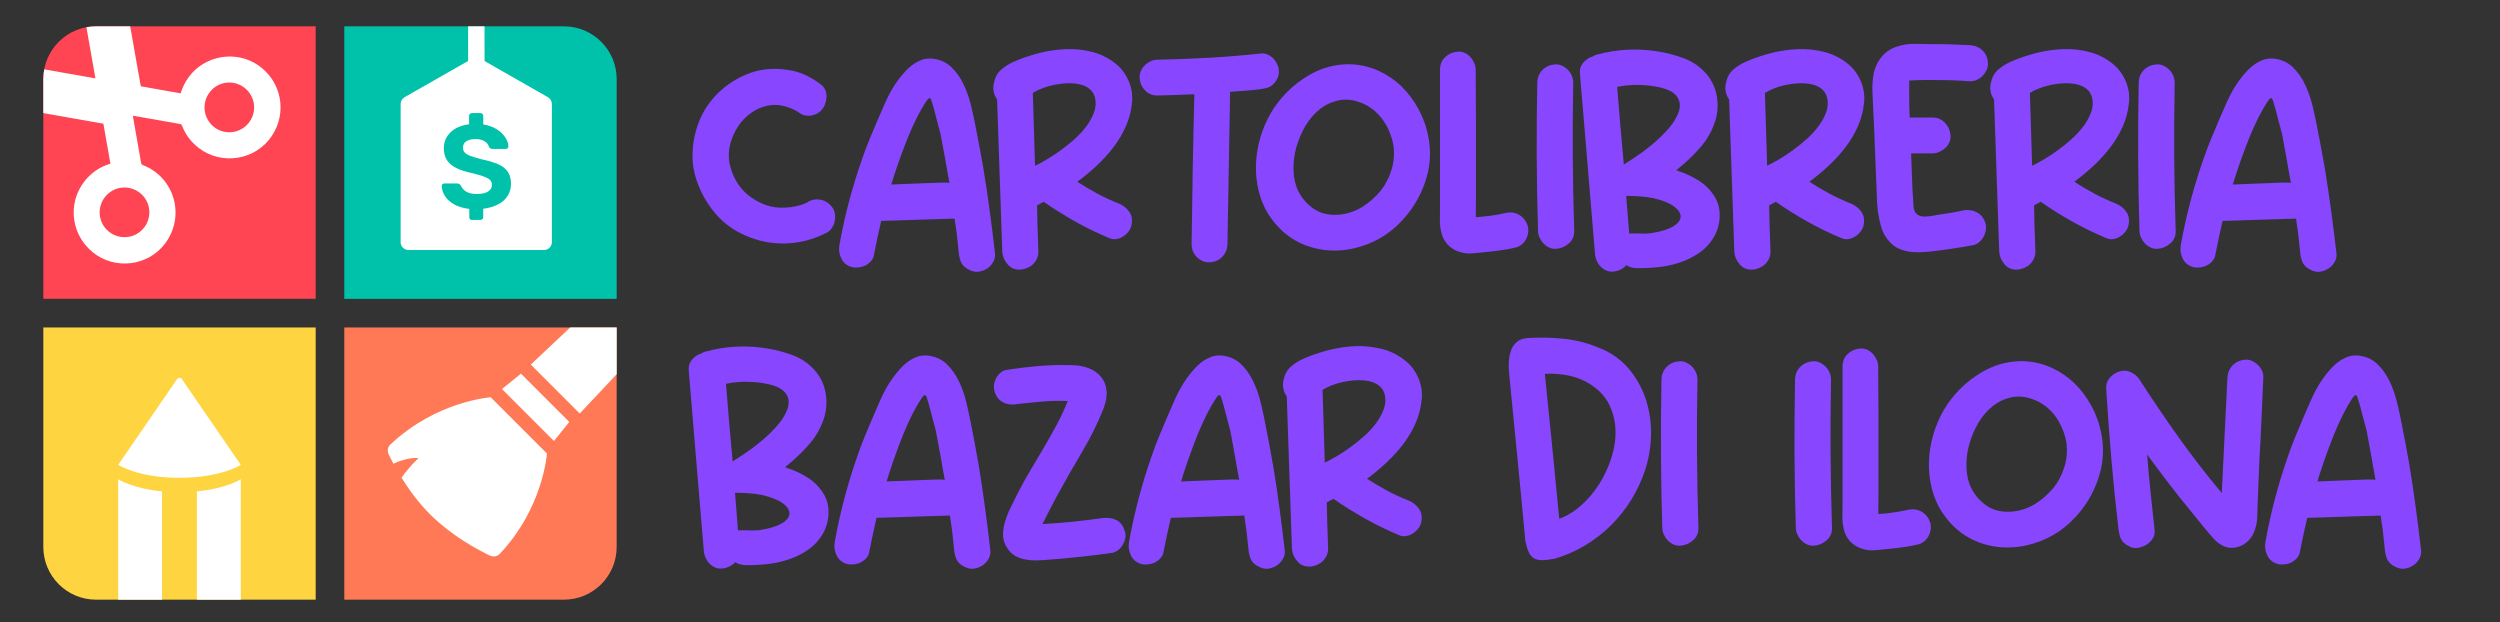 <?xml version="1.0" encoding="UTF-8"?>
<svg id="Livello_1" data-name="Livello 1" xmlns="http://www.w3.org/2000/svg" version="1.1" xmlns:xlink="http://www.w3.org/1999/xlink" viewBox="0 0 395.88 98.53">
  <rect x="0" y="0" width="395.88" height="98.53" fill="#333333" stroke="none"/>
  <defs>
    <style>
      .cls-1 {
        clip-path: url(#clippath-2);
      }

      .cls-2 {
        fill: none;
      }

      .cls-2, .cls-3, .cls-4, .cls-5, .cls-6, .cls-7, .cls-8 {
        stroke-width: 0px;
      }

      .cls-9 {
        clip-path: url(#clippath-1);
      }

      .cls-3 {
        fill: #00c2ab;
      }

      .cls-4 {
        fill: #ff4453;
      }

      .cls-10 {
        clip-path: url(#clippath);
      }

      .cls-11 {
        clip-path: url(#clippath-3);
      }

      .cls-5 {
        fill: #fff;
      }

      .cls-6 {
        fill: #ffd441;
      }

      .cls-7 {
        fill: #8846ff;
      }

      .cls-8 {
        fill: #ff7957;
      }
    </style>
    <clipPath id="clippath">
      <path class="cls-2" d="M54.52,94.96h34.78c4.61,0,8.35-3.74,8.35-8.35v-34.76h-43.13v43.11Z"/>
    </clipPath>
    <clipPath id="clippath-1">
      <path class="cls-2" d="M49.99,4.17H15.21c-4.61,0-8.35,3.74-8.35,8.35v34.8h43.13V4.17Z"/>
    </clipPath>
    <clipPath id="clippath-2">
      <path class="cls-2" d="M89.3,4.17h-34.78v43.16h43.13V12.52c0-4.61-3.74-8.35-8.35-8.35Z"/>
    </clipPath>
    <clipPath id="clippath-3">
      <path class="cls-2" d="M6.86,51.85v34.76c0,4.61,3.74,8.35,8.35,8.35h34.78v-43.11H6.86Z"/>
    </clipPath>
  </defs>
  <g>
    <g>
      <path class="cls-8" d="M54.52,94.96h34.78c4.61,0,8.35-3.74,8.35-8.35v-34.76h-43.13v43.11Z"/>
      <g class="cls-10">
        <g>
          <polygon class="cls-5" points="84.05 57.73 108.8 34.44 115.08 40.72 91.8 65.48 84.05 57.73"/>
          <polygon class="cls-5" points="83.6 65.71 87.72 69.83 90.15 66.82 86.32 62.99 82.5 59.17 79.49 61.6 83.6 65.71"/>
          <path class="cls-5" d="M61.83,70.38c7.31-6.91,15.88-7.47,15.88-7.47l8.9,8.9s-.56,8.58-7.47,15.89c-.4.42-1.03.53-1.56.28-1.81-.86-6.04-3.1-9.49-6.55-1.87-1.87-3.38-3.97-4.51-5.79.48-.67,1.39-1.86,2.69-3.11,0,0-1.76-.18-3.97.9-.32-.59-.57-1.1-.76-1.49-.25-.53-.15-1.17.28-1.57Z"/>
        </g>
      </g>
    </g>
    <g>
      <path class="cls-4" d="M49.99,4.17H15.21c-4.61,0-8.35,3.74-8.35,8.35v34.8h43.13V4.17Z"/>
      <g class="cls-9">
        <path class="cls-5" d="M17.48,25.89c-.37-2.1-.74-4.2-1.11-6.3-1.67-.3-3.33-.59-4.99-.88-4.33-.76-8.67-1.52-13-2.3-3.54-.64-5.94-4.11-5.32-7.66.01-.06.03-.13.05-.22,7.32,1.29,14.64,2.58,22,3.88-1.3-7.36-2.59-14.67-3.88-22.01,1.45-.27,2.83-.13,4.13.49,2.07.99,3.36,2.61,3.77,4.88,1.04,5.84,2.06,11.69,3.1,17.53.02.12.04.23.07.37,2.1.37,4.19.74,6.3,1.11.3-.96.73-1.83,1.32-2.62,2.54-3.42,7.48-4.24,10.99-1.81,3.66,2.54,4.61,7.42,2.16,11.14-2.54,3.86-7.92,4.76-11.59,1.95-1.21-.93-2.1-2.1-2.65-3.52-.06-.15-.12-.25-.3-.28-2.44-.42-4.88-.86-7.32-1.29-.04,0-.08,0-.16-.01.01.12.02.22.04.32.42,2.37.84,4.73,1.25,7.1.04.21.11.31.31.39,5.03,1.98,6.74,8.11,3.48,12.43-2.71,3.58-7.96,4.21-11.44,1.37-3.75-3.05-4.06-8.54-.67-11.97.89-.9,1.95-1.56,3.16-1.96.1-.03.2-.07.33-.11ZM16.94,30.84c-1.53,1.53-1.55,4.01-.03,5.54,1.53,1.55,4.02,1.57,5.57.04,1.54-1.52,1.56-4.02.05-5.54-1.55-1.57-4.04-1.59-5.59-.04ZM33.54,14.23c-1.54,1.54-1.53,4.02,0,5.57,1.52,1.53,4.01,1.53,5.54,0,1.55-1.54,1.55-4.02.01-5.57-1.53-1.54-4.02-1.55-5.57,0Z"/>
      </g>
    </g>
    <g>
      <path class="cls-4" d="M76.09,14.73"/>
      <path class="cls-3" d="M89.3,4.17h-34.78v43.16h43.13V12.52c0-4.61-3.74-8.35-8.35-8.35Z"/>
      <g class="cls-1">
        <g>
          <path class="cls-5" d="M86.15,39.59h-21.47c-.69,0-1.24-.56-1.24-1.24v-21.88c0-.45.24-.86.63-1.08l10.73-6.12c.38-.22.85-.22,1.23,0l10.73,6.12c.39.22.63.63.63,1.08v21.88c0,.69-.56,1.24-1.24,1.24Z"/>
          <rect class="cls-5" x="74.12" y=".49" width="2.6" height="12.28" transform="translate(0 .09) rotate(-.07)"/>
          <path class="cls-3" d="M74.78,34.85c-.14,0-.25-.04-.34-.13-.09-.09-.13-.2-.13-.34v-1.3c-.95-.11-1.75-.35-2.39-.71-.64-.36-1.12-.79-1.45-1.31-.33-.51-.5-1.05-.53-1.62,0-.1.04-.19.12-.27.08-.08.18-.12.29-.12h2.01c.16,0,.29.03.38.1.09.07.17.15.24.25.09.21.23.42.42.62.19.2.46.37.8.5.34.13.76.2,1.26.2.81,0,1.43-.13,1.83-.39.41-.26.61-.62.61-1.07,0-.33-.11-.59-.33-.79-.22-.2-.56-.38-1.03-.55-.47-.16-1.1-.34-1.89-.53-.94-.2-1.74-.46-2.39-.78-.65-.32-1.14-.73-1.48-1.24-.33-.51-.5-1.14-.5-1.89,0-.99.35-1.83,1.06-2.52.71-.69,1.69-1.12,2.94-1.28v-1.3c0-.14.04-.25.13-.34.09-.09.2-.13.34-.13h1.33c.13,0,.23.04.32.13.09.09.13.2.13.34v1.33c.87.14,1.59.4,2.17.78.58.38,1.03.81,1.33,1.3.31.48.47.95.48,1.4,0,.1-.04.19-.11.27-.08.08-.17.12-.28.12h-2.12c-.11,0-.22-.02-.32-.07-.1-.05-.19-.14-.26-.26-.06-.33-.28-.61-.66-.86-.38-.24-.85-.37-1.43-.37-.61,0-1.1.11-1.47.34-.36.23-.55.57-.55,1.03,0,.3.09.55.28.76.19.21.49.39.92.55.43.16,1,.33,1.73.52,1.1.23,2,.5,2.69.81.69.31,1.19.72,1.51,1.21.32.5.48,1.12.48,1.87s-.18,1.37-.55,1.93c-.36.56-.87,1.01-1.53,1.34-.66.34-1.43.56-2.32.68v1.3c0,.14-.04.25-.13.34-.09.09-.19.13-.32.13h-1.33Z"/>
        </g>
      </g>
    </g>
    <g>
      <path class="cls-6" d="M6.86,51.85v34.76c0,4.61,3.74,8.35,8.35,8.35h34.78v-43.11H6.86Z"/>
      <g class="cls-11">
        <g>
          <g>
            <path class="cls-5" d="M18.72,75.89s2.23,1.47,6.94,1.92v43.57h-6.94v-45.49Z"/>
            <path class="cls-5" d="M38.13,75.89v45.49h-6.95v-43.57c4.72-.45,6.95-1.92,6.95-1.92Z"/>
          </g>
          <path class="cls-5" d="M38.13,73.61s-3.1,2.05-9.71,2.05-9.7-2.05-9.7-2.05l9.33-13.59c.18-.26.56-.26.74,0l9.34,13.59Z"/>
        </g>
      </g>
    </g>
  </g>
  <g>
    <path class="cls-7" d="M127.99,31.93c.73-.37,1.46-.45,2.17-.25.72.2,1.3.63,1.74,1.31.18.31.29.66.33,1.04.04.38.01.75-.08,1.12-.09.37-.25.71-.47,1.02-.22.31-.5.55-.84.71-2.04,1.04-4.17,1.6-6.39,1.67-2.22.07-4.38-.36-6.46-1.27-1.75-.76-3.25-1.84-4.51-3.25-1.25-1.41-2.22-2.99-2.9-4.74-.71-1.75-1.01-3.55-.9-5.39.1-1.84.54-3.61,1.29-5.31.78-1.67,1.87-3.11,3.25-4.33,1.38-1.21,2.93-2.12,4.62-2.72.97-.34,1.95-.54,2.94-.61.99-.06,1.98-.02,2.98.14.99.13,1.93.4,2.8.82.88.42,1.7.93,2.49,1.53.31.26.54.57.67.92.13.35.18.72.16,1.1-.03.38-.11.74-.25,1.1-.14.35-.33.66-.57.92-.26.29-.57.5-.94.65-.37.14-.72.22-1.06.22-.37,0-.68-.05-.94-.16-.26-.1-.52-.26-.78-.47-.52-.31-1.08-.57-1.69-.76-.6-.2-1.21-.31-1.84-.33-1.18,0-2.29.31-3.35.94-1.06.63-1.93,1.46-2.61,2.51-.55.84-.95,1.75-1.21,2.74-.26.99-.3,2-.12,3.02.18.94.51,1.84.98,2.7s1.1,1.63,1.88,2.31c.84.68,1.76,1.21,2.76,1.59,1.01.38,2.11.53,3.31.45.52-.03,1.03-.09,1.53-.2.5-.1.99-.25,1.49-.43.05-.03.1-.05.16-.08.05-.03.1-.05.16-.08.1-.05.17-.09.2-.12ZM127.8,32.04c-.08.03-.14.05-.2.08-.05.03-.1.05-.16.08.1,0,.22-.05.35-.16Z"/>
    <path class="cls-7" d="M155.73,26.71c.37,2.25.7,4.49,1,6.72.3,2.23.58,4.49.84,6.76.03.39-.04.76-.2,1.1-.16.34-.37.64-.65.9-.27.26-.59.46-.94.61s-.7.23-1.04.25c-.37,0-.74-.09-1.12-.25-.38-.17-.69-.36-.92-.57-.29-.29-.49-.6-.61-.94-.12-.34-.2-.71-.25-1.1-.1-.99-.19-1.8-.25-2.41-.07-.61-.12-1.1-.18-1.45s-.09-.62-.12-.8c-.03-.18-.05-.35-.08-.51v-.08c0-.05,0-.1-.02-.16-.01-.05-.02-.1-.02-.16-.84.03-1.77.05-2.8.08-1.03.03-2.07.06-3.11.1-1.04.04-2.06.07-3.06.1-.99.03-1.88.05-2.66.08-.21.89-.41,1.77-.59,2.64-.18.88-.37,1.77-.55,2.68-.05.39-.2.73-.45,1.02-.25.29-.54.52-.86.69-.33.17-.69.28-1.08.33-.39.05-.76.04-1.1-.04-.78-.21-1.35-.66-1.68-1.35-.34-.69-.44-1.4-.31-2.14.42-2.35.93-4.66,1.53-6.92.6-2.26,1.29-4.51,2.08-6.76.37-1.07.76-2.12,1.19-3.15.43-1.03.87-2.07,1.31-3.11.39-.91.8-1.83,1.21-2.76.42-.93.9-1.82,1.45-2.68.31-.47.68-.97,1.1-1.49.42-.52.87-.99,1.35-1.39.48-.4,1.01-.73,1.59-.98.57-.25,1.2-.35,1.88-.29,1.23.13,2.24.58,3.04,1.35.8.77,1.45,1.7,1.96,2.78.51,1.08.91,2.23,1.19,3.45.29,1.21.52,2.32.71,3.31.21,1.1.42,2.19.63,3.27.21,1.08.4,2.17.59,3.27ZM141.15,29.22c2.14-.08,3.82-.14,5.03-.2,1.21-.05,2.12-.08,2.7-.1.59-.01.96-.01,1.12,0,.16.01.27.03.35.06-.03-.16-.06-.34-.1-.55-.04-.21-.1-.57-.2-1.1-.09-.52-.22-1.27-.39-2.23-.17-.97-.41-2.27-.73-3.92-.29-1.04-.51-1.88-.67-2.51-.16-.63-.29-1.12-.39-1.49-.16-.55-.28-.96-.37-1.23-.09-.27-.2-.41-.31-.41s-.27.14-.47.43c-.2.29-.46.72-.8,1.29-.47.81-.94,1.74-1.41,2.78-.47,1.04-.91,2.1-1.31,3.17-.41,1.07-.78,2.12-1.14,3.15-.35,1.03-.65,1.94-.88,2.72,0,.03,0,.05-.02.06-.01.01-.02.03-.02.06Z"/>
    <path class="cls-7" d="M164.31,36.23l.12,3.64c0,.39-.08.76-.23,1.1-.16.34-.37.63-.63.88-.26.25-.57.44-.92.59-.35.14-.71.23-1.08.25-.81.05-1.48-.22-2-.82-.52-.6-.81-1.27-.86-2l-.82-24.13c-.55-.76-.72-1.62-.51-2.59.18-.89.56-1.59,1.14-2.1.57-.51,1.24-.93,2-1.27,1.18-.52,2.48-.97,3.92-1.35,1.44-.38,2.89-.59,4.35-.65,1.46-.05,2.89.1,4.27.47,1.38.37,2.64,1.02,3.76,1.96.86.73,1.51,1.65,1.96,2.74.44,1.1.6,2.22.47,3.37-.13,1.28-.45,2.5-.96,3.66s-1.16,2.26-1.94,3.29c-.78,1.03-1.67,2.01-2.66,2.94-.99.93-2.02,1.78-3.1,2.57,1.04.68,2.12,1.31,3.21,1.9,1.1.59,2.22,1.1,3.37,1.55.73.31,1.29.76,1.68,1.35.39.59.5,1.3.31,2.14-.08.34-.23.66-.47.96-.23.3-.52.56-.84.76-.33.21-.68.35-1.06.41-.38.07-.75.02-1.12-.14-1.83-.76-3.62-1.63-5.39-2.62-1.76-.99-3.43-2.04-5-3.13l-1.06.55.08,3.72ZM163.92,26.24c.5-.23,1.1-.56,1.82-.98.72-.42,1.46-.9,2.21-1.45.76-.55,1.5-1.15,2.23-1.8.73-.65,1.36-1.35,1.9-2.08.53-.73.93-1.48,1.19-2.23.26-.76.3-1.51.12-2.27-.16-.57-.45-1.03-.88-1.37-.43-.34-.95-.57-1.55-.71-.6-.13-1.25-.18-1.96-.16s-1.4.11-2.1.25c-.69.14-1.33.33-1.92.57-.59.23-1.06.47-1.43.71l.35,11.52Z"/>
    <path class="cls-7" d="M199.65,8.46c.39-.03.76.04,1.12.2.35.16.65.37.9.65.25.27.45.58.61.94.16.35.23.69.23,1.03.03.36-.05.73-.21,1.09-.17.36-.39.67-.65.93-.29.29-.6.48-.92.58-.33.1-.69.18-1.08.23-.81.1-1.61.19-2.41.25s-1.61.12-2.45.18v.04c-.08,4.05-.15,8.06-.21,12.04-.07,3.98-.14,8-.21,12.05-.03.81-.31,1.48-.84,2.02-.54.54-1.21.82-2.02.84-.37.03-.72-.04-1.08-.2s-.66-.37-.92-.63c-.26-.26-.46-.57-.61-.92-.14-.35-.21-.72-.21-1.12.05-3.97.11-7.92.18-11.85.07-3.93.15-7.89.26-11.89-.99.05-1.97.09-2.92.12-.95.03-1.91.05-2.88.08-.81.03-1.48-.25-2.02-.82-.54-.57-.82-1.23-.84-1.98-.03-.39.04-.76.2-1.11.16-.35.37-.65.65-.91.27-.26.59-.47.94-.62.35-.16.71-.23,1.08-.23,2.74-.05,5.46-.16,8.17-.31s5.43-.38,8.17-.67Z"/>
    <path class="cls-7" d="M206.42,12.45c1.46-.99,2.95-1.65,4.47-1.98,1.51-.33,2.98-.38,4.39-.16,1.41.22,2.75.69,4.02,1.41,1.27.72,2.39,1.63,3.37,2.74.98,1.11,1.79,2.38,2.45,3.82.65,1.44,1.07,2.99,1.25,4.66.16,1.46.07,2.91-.25,4.33-.33,1.42-.84,2.78-1.53,4.07-.69,1.29-1.54,2.48-2.55,3.57-1.01,1.08-2.12,1.99-3.35,2.72-1.33.78-2.77,1.35-4.31,1.7-1.54.35-3.1.44-4.66.25-3.42-.44-6.17-2.02-8.23-4.74-.86-1.12-1.5-2.36-1.92-3.7-.42-1.34-.65-2.71-.69-4.09-.04-1.38.1-2.77.41-4.15.31-1.38.77-2.69,1.37-3.92.65-1.33,1.47-2.55,2.45-3.66.98-1.11,2.08-2.07,3.31-2.88ZM215.55,16.29c-1.23-.5-2.4-.63-3.51-.41-1.11.22-2.12.69-3.02,1.39-.9.71-1.67,1.6-2.31,2.68-.64,1.08-1.12,2.23-1.45,3.43-.33,1.2-.47,2.41-.43,3.62s.29,2.31.76,3.27c.6,1.18,1.44,2.12,2.51,2.84,1.07.72,2.4,1.01,4,.88,1.28-.13,2.46-.52,3.55-1.18,1.08-.65,2.08-1.53,3-2.62.73-.94,1.29-2.01,1.67-3.21.38-1.2.5-2.43.37-3.68-.1-.73-.29-1.46-.57-2.17-.27-.72-.63-1.39-1.06-2.02s-.94-1.18-1.53-1.67c-.59-.48-1.25-.87-1.98-1.16Z"/>
    <path class="cls-7" d="M238.39,33.73c.81-.18,1.53-.08,2.17.29.64.38,1.09.95,1.35,1.7.1.37.13.74.08,1.12-.05.38-.17.73-.35,1.06-.18.33-.42.61-.71.84-.29.23-.61.39-.98.47-.78.18-1.56.33-2.33.43-.77.1-1.53.2-2.29.27-.65.05-1.34.12-2.06.2s-1.4.01-2.06-.2c-.78-.21-1.44-.61-1.98-1.19-.54-.59-.88-1.29-1.04-2.1-.13-.6-.19-1.21-.18-1.82.01-.61.02-1.23.02-1.86V11.04c0-.84.28-1.51.84-2.02s1.22-.79,1.98-.84c.39-.03.76.04,1.1.2.34.16.63.37.88.65.25.27.45.59.61.94.16.35.24.71.24,1.08,0,1.25,0,2.51.02,3.76.01,1.25.02,2.51.02,3.76v13.24c0,.42,0,.84-.02,1.27-.01.43,0,.87.02,1.31.78-.05,1.56-.13,2.33-.23.77-.1,1.55-.25,2.33-.43Z"/>
    <path class="cls-7" d="M249.13,13.08c-.08,3.92-.1,7.82-.08,11.71.03,3.89.1,7.81.23,11.75.03.81-.25,1.48-.84,2s-1.26.81-2.02.86c-.39.03-.76-.04-1.1-.2s-.64-.37-.9-.65c-.26-.27-.47-.59-.63-.94-.16-.35-.24-.71-.24-1.08-.24-7.84-.27-15.66-.12-23.47.03-.81.31-1.48.84-2s1.2-.81,1.98-.86c.39-.03.76.04,1.1.2.34.16.64.37.9.63s.47.57.63.92c.16.35.24.72.24,1.12Z"/>
    <path class="cls-7" d="M266.17,27.22c1.02.37,1.98.84,2.88,1.41.9.57,1.67,1.32,2.29,2.23.68.99,1,2.11.98,3.35-.03,1.24-.35,2.38-.98,3.43-.6.99-1.38,1.81-2.33,2.45-.95.64-1.99,1.14-3.11,1.51-1.12.37-2.29.61-3.49.72-1.2.12-2.34.16-3.41.14-.26-.03-.52-.07-.76-.14-.25-.07-.48-.18-.69-.33-.29.31-.62.55-1,.73-.38.17-.76.27-1.16.29s-.76-.04-1.1-.2c-.34-.16-.63-.37-.88-.65-.25-.27-.44-.58-.59-.92-.14-.34-.23-.69-.25-1.06-.39-4.81-.79-9.57-1.19-14.3-.41-4.73-.8-9.48-1.2-14.26-.05-.68.14-1.26.57-1.74s.93-.8,1.51-.96c.24-.16.43-.25.59-.27,1.65-.44,3.29-.71,4.94-.78,1.65-.08,3.29.03,4.94.31,1.28.21,2.56.55,3.84,1.02,1.28.47,2.38,1.18,3.29,2.12,1.07,1.1,1.74,2.4,2,3.9.26,1.5.13,2.96-.39,4.37-.47,1.31-1.14,2.47-2,3.49-.86,1.02-1.8,1.97-2.82,2.86-.21.18-.41.35-.61.51-.2.16-.4.33-.61.51.13.05.25.1.37.14.12.04.24.09.37.14ZM257.2,26.01c.63-.39,1.29-.82,1.98-1.29s1.37-.97,2.04-1.51c.67-.54,1.31-1.1,1.92-1.7.61-.6,1.16-1.21,1.63-1.84.42-.57.74-1.16.98-1.74s.31-1.15.22-1.68c-.09-.54-.38-1.01-.86-1.43-.48-.42-1.23-.74-2.25-.98-1.04-.23-2.14-.37-3.29-.39-1.15-.03-2.31.08-3.49.31.16,2.06.33,4.12.51,6.17.18,2.05.37,4.11.55,6.17l.08-.08ZM261.35,36.94c1.57-.24,2.75-.59,3.55-1.06.8-.47,1.21-.99,1.23-1.55.03-.56-.33-1.11-1.06-1.65-.73-.54-1.83-.97-3.29-1.31-.68-.13-1.37-.22-2.08-.27s-1.44-.08-2.19-.08c.08.99.16,1.99.24,2.98.08.99.16,1.99.24,2.98.55-.03,1.1-.03,1.67,0,.56.03,1.13.01,1.7-.04Z"/>
    <path class="cls-7" d="M280.24,36.23l.12,3.64c0,.39-.08.76-.24,1.1-.16.34-.37.63-.63.88-.26.25-.57.44-.92.59-.35.14-.71.23-1.08.25-.81.05-1.48-.22-2-.82-.52-.6-.81-1.27-.86-2l-.82-24.13c-.55-.76-.72-1.62-.51-2.59.18-.89.56-1.59,1.14-2.1s1.24-.93,2-1.27c1.18-.52,2.48-.97,3.92-1.35,1.44-.38,2.89-.59,4.35-.65,1.46-.05,2.89.1,4.27.47,1.38.37,2.64,1.02,3.76,1.96.86.73,1.51,1.65,1.96,2.74s.6,2.22.47,3.37c-.13,1.28-.45,2.5-.96,3.66-.51,1.16-1.16,2.26-1.94,3.29-.78,1.03-1.67,2.01-2.66,2.94-.99.93-2.02,1.78-3.09,2.57,1.04.68,2.12,1.31,3.21,1.9,1.1.59,2.22,1.1,3.37,1.55.73.31,1.29.76,1.68,1.35.39.59.5,1.3.31,2.14-.08.34-.24.66-.47.96-.24.3-.52.56-.84.76-.33.21-.68.35-1.06.41-.38.07-.75.02-1.12-.14-1.83-.76-3.62-1.63-5.39-2.62s-3.43-2.04-5-3.13l-1.06.55.08,3.72ZM279.84,26.24c.5-.23,1.1-.56,1.82-.98.72-.42,1.46-.9,2.21-1.45.76-.55,1.5-1.15,2.23-1.8.73-.65,1.36-1.35,1.9-2.08.54-.73.93-1.48,1.2-2.23.26-.76.3-1.51.12-2.27-.16-.57-.45-1.03-.88-1.37-.43-.34-.95-.57-1.55-.71-.6-.13-1.25-.18-1.96-.16s-1.4.11-2.1.25c-.69.14-1.33.33-1.92.57-.59.23-1.06.47-1.43.71l.35,11.52Z"/>
    <path class="cls-7" d="M302.33,12.73v2.9c0,.96.03,1.95.08,2.98h3.6c.81,0,1.47.29,2,.86.52.57.81,1.23.86,1.98.03.39-.04.76-.2,1.11-.16.35-.37.65-.65.9s-.59.45-.94.6c-.35.16-.71.23-1.08.23h-3.37c.05,1.31.1,2.61.14,3.9s.11,2.63.22,4.02c0,.55.07.97.21,1.25.14.29.35.5.61.63.26.13.55.2.88.2s.69-.03,1.08-.08c.84-.16,1.68-.29,2.55-.41.86-.12,1.72-.28,2.59-.49.78-.13,1.49-.03,2.13.31.64.34,1.09.9,1.35,1.68.1.34.13.7.08,1.08-.05.38-.17.74-.35,1.08-.18.34-.42.63-.71.88-.29.25-.61.41-.98.49-1.15.21-2.29.4-3.43.57-1.14.17-2.29.32-3.47.45-.55.05-1.1.09-1.67.1-.56.01-1.11-.03-1.65-.12-.54-.09-1.05-.25-1.55-.47-.5-.22-.95-.55-1.37-1-.65-.68-1.1-1.44-1.35-2.27s-.44-1.7-.57-2.59c-.1-.86-.16-1.73-.18-2.61-.01-.87-.05-1.74-.1-2.6-.08-1.88-.15-3.75-.22-5.6s-.15-3.72-.25-5.6c-.05-.89-.09-1.76-.12-2.62-.03-.86.03-1.72.16-2.59.18-1.07.61-2.02,1.27-2.84s1.52-1.39,2.57-1.7c.89-.29,1.83-.42,2.82-.39.99.03,1.95.04,2.86.04s1.89.01,2.86.04c.97.03,1.93.07,2.9.12.81.05,1.47.33,2,.84.52.51.81,1.17.86,1.98.03.37-.04.72-.2,1.08-.16.35-.37.67-.63.94-.26.27-.57.49-.92.65s-.72.23-1.12.23c-.97-.08-1.93-.13-2.9-.16-.97-.03-1.92-.04-2.86-.04h-1.41c-.47,0-.94.01-1.41.04-.16,0-.33,0-.51.02s-.37.02-.55.02Z"/>
    <path class="cls-7" d="M322.19,36.23l.12,3.64c0,.39-.08.76-.24,1.1-.16.34-.37.63-.63.88-.26.25-.57.44-.92.59-.35.14-.71.23-1.08.25-.81.05-1.48-.22-2-.82-.52-.6-.81-1.27-.86-2l-.82-24.13c-.55-.76-.72-1.62-.51-2.59.18-.89.56-1.59,1.14-2.1s1.24-.93,2-1.27c1.18-.52,2.48-.97,3.92-1.35,1.44-.38,2.89-.59,4.35-.65,1.46-.05,2.89.1,4.27.47,1.38.37,2.64,1.02,3.76,1.96.86.73,1.51,1.65,1.96,2.74s.6,2.22.47,3.37c-.13,1.28-.45,2.5-.96,3.66-.51,1.16-1.16,2.26-1.94,3.29-.78,1.03-1.67,2.01-2.66,2.94-.99.93-2.02,1.78-3.09,2.57,1.04.68,2.12,1.31,3.21,1.9,1.1.59,2.22,1.1,3.37,1.55.73.31,1.29.76,1.68,1.35.39.59.5,1.3.31,2.14-.08.34-.24.66-.47.96-.24.3-.52.56-.84.76-.33.21-.68.35-1.06.41-.38.07-.75.02-1.12-.14-1.83-.76-3.62-1.63-5.39-2.62s-3.43-2.04-5-3.13l-1.06.55.08,3.72ZM321.8,26.24c.5-.23,1.1-.56,1.82-.98.72-.42,1.46-.9,2.21-1.45.76-.55,1.5-1.15,2.23-1.8.73-.65,1.36-1.35,1.9-2.08.54-.73.93-1.48,1.2-2.23.26-.76.3-1.51.12-2.27-.16-.57-.45-1.03-.88-1.37-.43-.34-.95-.57-1.55-.71-.6-.13-1.25-.18-1.96-.16s-1.4.11-2.1.25c-.69.14-1.33.33-1.92.57-.59.23-1.06.47-1.43.71l.35,11.52Z"/>
    <path class="cls-7" d="M344.37,13.08c-.08,3.92-.1,7.82-.08,11.71.03,3.89.1,7.81.23,11.75.03.81-.25,1.48-.84,2s-1.26.81-2.02.86c-.39.03-.76-.04-1.1-.2s-.64-.37-.9-.65c-.26-.27-.47-.59-.63-.94-.16-.35-.24-.71-.24-1.08-.24-7.84-.27-15.66-.12-23.47.03-.81.31-1.48.84-2s1.2-.81,1.98-.86c.39-.03.76.04,1.1.2.34.16.64.37.9.63s.47.57.63.92c.16.35.24.72.24,1.12Z"/>
    <path class="cls-7" d="M368.15,26.71c.37,2.25.7,4.49,1,6.72.3,2.23.58,4.49.84,6.76.03.39-.04.76-.2,1.1-.16.34-.37.64-.65.9-.27.26-.59.46-.94.61s-.7.23-1.04.25c-.37,0-.74-.09-1.12-.25-.38-.17-.69-.36-.92-.57-.29-.29-.49-.6-.61-.94-.12-.34-.2-.71-.25-1.1-.1-.99-.19-1.8-.25-2.41-.07-.61-.12-1.1-.18-1.45-.05-.35-.09-.62-.12-.8-.03-.18-.05-.35-.08-.51v-.08c0-.05,0-.1-.02-.16-.01-.05-.02-.1-.02-.16-.84.03-1.77.05-2.8.08-1.03.03-2.07.06-3.12.1s-2.06.07-3.06.1c-.99.03-1.88.05-2.66.08-.21.89-.41,1.77-.59,2.64-.18.88-.37,1.77-.55,2.68-.05.39-.2.73-.45,1.02-.25.29-.54.52-.86.69-.33.17-.69.28-1.08.33s-.76.04-1.1-.04c-.78-.21-1.35-.66-1.68-1.35-.34-.69-.44-1.4-.31-2.14.42-2.35.93-4.66,1.53-6.92.6-2.26,1.29-4.51,2.08-6.76.37-1.07.76-2.12,1.19-3.15.43-1.03.87-2.07,1.31-3.11.39-.91.8-1.83,1.21-2.76.42-.93.9-1.82,1.45-2.68.31-.47.68-.97,1.1-1.49.42-.52.87-.99,1.35-1.39.48-.4,1.01-.73,1.59-.98.57-.25,1.2-.35,1.88-.29,1.23.13,2.24.58,3.04,1.35.8.77,1.45,1.7,1.96,2.78.51,1.08.91,2.23,1.2,3.45.29,1.21.52,2.32.71,3.31.21,1.1.42,2.19.63,3.27.21,1.08.4,2.17.59,3.27ZM353.57,29.22c2.14-.08,3.82-.14,5.03-.2,1.21-.05,2.12-.08,2.7-.1.59-.01.96-.01,1.12,0,.16.01.27.03.35.06-.03-.16-.06-.34-.1-.55s-.1-.57-.2-1.1c-.09-.52-.22-1.27-.39-2.23-.17-.97-.41-2.27-.72-3.92-.29-1.04-.51-1.88-.67-2.51-.16-.63-.29-1.12-.39-1.49-.16-.55-.28-.96-.37-1.23-.09-.27-.2-.41-.31-.41s-.27.14-.47.43c-.2.29-.46.72-.8,1.29-.47.81-.94,1.74-1.41,2.78-.47,1.04-.91,2.1-1.31,3.17-.41,1.07-.78,2.12-1.14,3.15-.35,1.03-.65,1.94-.88,2.72,0,.03,0,.05-.02.06-.01.01-.02.03-.02.06Z"/>
    <path class="cls-7" d="M125.05,74.24c1.02.37,1.98.84,2.88,1.41.9.58,1.67,1.32,2.29,2.23.68.99,1.01,2.11.98,3.35-.03,1.24-.35,2.38-.98,3.43-.6.99-1.38,1.81-2.33,2.45-.95.64-1.99,1.14-3.11,1.51-1.12.37-2.29.61-3.49.73-1.2.12-2.34.16-3.41.14-.26-.03-.52-.07-.76-.14-.25-.07-.48-.18-.69-.33-.29.31-.62.55-1,.72-.38.17-.76.27-1.16.29-.39.03-.76-.04-1.1-.2-.34-.16-.63-.37-.88-.65-.25-.27-.44-.58-.59-.92-.14-.34-.23-.69-.25-1.06-.39-4.81-.79-9.57-1.2-14.3-.4-4.73-.8-9.48-1.19-14.26-.05-.68.14-1.26.57-1.74.43-.48.93-.8,1.51-.96.23-.16.43-.25.59-.27,1.65-.44,3.29-.71,4.94-.78,1.65-.08,3.29.03,4.94.31,1.28.21,2.56.55,3.84,1.02,1.28.47,2.38,1.17,3.29,2.12,1.07,1.1,1.74,2.4,2,3.9.26,1.5.13,2.96-.39,4.37-.47,1.31-1.14,2.47-2,3.49-.86,1.02-1.8,1.97-2.82,2.86-.21.18-.41.35-.61.51-.2.16-.4.33-.61.51.13.05.25.1.37.14.12.04.24.08.37.14ZM116.08,73.02c.63-.39,1.29-.82,1.98-1.29.69-.47,1.37-.97,2.04-1.51s1.31-1.1,1.92-1.7,1.16-1.21,1.63-1.84c.42-.57.74-1.16.98-1.74.24-.59.31-1.15.22-1.68-.09-.54-.38-1.01-.86-1.43-.48-.42-1.23-.75-2.25-.98-1.04-.24-2.14-.37-3.29-.39-1.15-.03-2.31.08-3.49.31.16,2.06.33,4.12.51,6.17.18,2.05.37,4.11.55,6.17l.08-.08ZM120.23,83.95c1.57-.23,2.75-.59,3.55-1.06.8-.47,1.21-.99,1.23-1.55s-.33-1.11-1.06-1.65c-.73-.54-1.83-.97-3.29-1.31-.68-.13-1.37-.22-2.08-.27-.71-.05-1.44-.08-2.19-.08.08.99.16,1.98.24,2.98.08.99.16,1.98.23,2.98.55-.03,1.1-.03,1.67,0,.56.03,1.13.01,1.7-.04Z"/>
    <path class="cls-7" d="M154.99,73.73c.37,2.25.7,4.49,1,6.72s.58,4.49.84,6.76c.03.39-.04.76-.2,1.1-.16.34-.37.64-.65.9-.27.26-.59.46-.94.61s-.7.23-1.04.25c-.37,0-.74-.08-1.12-.25-.38-.17-.69-.36-.92-.57-.29-.29-.49-.6-.61-.94-.12-.34-.2-.71-.25-1.1-.1-.99-.19-1.79-.25-2.41-.07-.61-.12-1.1-.18-1.45s-.09-.62-.12-.8c-.03-.18-.05-.35-.08-.51v-.08c0-.05,0-.1-.02-.16-.01-.05-.02-.1-.02-.16-.84.03-1.77.05-2.8.08-1.03.03-2.07.06-3.11.1-1.04.04-2.06.07-3.06.1-.99.03-1.88.05-2.66.08-.21.89-.41,1.77-.59,2.64-.18.88-.37,1.77-.55,2.68-.05.39-.2.73-.45,1.02-.25.29-.54.51-.86.69-.33.17-.69.28-1.08.33-.39.05-.76.04-1.1-.04-.78-.21-1.35-.66-1.68-1.35-.34-.69-.44-1.4-.31-2.14.42-2.35.93-4.66,1.53-6.92.6-2.26,1.29-4.51,2.08-6.76.37-1.07.76-2.12,1.19-3.15.43-1.03.87-2.07,1.31-3.11.39-.91.8-1.83,1.21-2.76.42-.93.9-1.82,1.45-2.68.31-.47.68-.97,1.1-1.49.42-.52.87-.99,1.35-1.39.48-.41,1.01-.73,1.59-.98.57-.25,1.2-.35,1.88-.29,1.23.13,2.24.58,3.04,1.35.8.77,1.45,1.7,1.96,2.78.51,1.08.91,2.23,1.19,3.45.29,1.21.52,2.32.71,3.31.21,1.1.42,2.19.63,3.27.21,1.08.4,2.17.59,3.27ZM140.41,76.24c2.14-.08,3.82-.14,5.03-.2,1.21-.05,2.12-.08,2.7-.1.59-.01.96-.01,1.12,0,.16.01.27.03.35.06-.03-.16-.06-.34-.1-.55-.04-.21-.1-.57-.2-1.1-.09-.52-.22-1.27-.39-2.23-.17-.97-.41-2.27-.73-3.92-.29-1.04-.51-1.88-.67-2.51-.16-.63-.29-1.12-.39-1.49-.16-.55-.28-.96-.37-1.23-.09-.27-.2-.41-.31-.41s-.27.14-.47.43c-.2.29-.46.72-.8,1.29-.47.81-.94,1.74-1.41,2.78-.47,1.04-.91,2.1-1.31,3.17-.41,1.07-.78,2.12-1.14,3.15-.35,1.03-.65,1.94-.88,2.72,0,.03,0,.05-.02.06-.01.01-.02.03-.02.06Z"/>
    <path class="cls-7" d="M178.1,84.04c.13.37.16.75.1,1.14-.07.39-.2.75-.41,1.06-.13.29-.36.57-.69.83s-.65.42-.96.47c-1.67.24-3.36.45-5.05.63-1.7.18-3.42.34-5.17.47-.55.05-1.13.08-1.74.1-.61.01-1.21-.03-1.8-.14-.59-.1-1.14-.3-1.65-.59-.51-.29-.93-.72-1.27-1.29-.42-.63-.63-1.31-.63-2.04s.12-1.47.35-2.21c.24-.74.54-1.49.92-2.23.38-.74.72-1.44,1.04-2.1.63-1.23,1.29-2.44,2-3.62s1.41-2.38,2.12-3.58c.71-1.2,1.38-2.41,2.04-3.62.65-1.21,1.24-2.47,1.76-3.78l.04-.04h-.23c-1.18-.05-2.33-.03-3.45.06-1.12.09-2.27.2-3.45.33-.03,0-.09,0-.2.02-.1.01-.18.02-.24.02-.1.03-.2.04-.29.04s-.18.01-.25.04c-.78.13-1.5.03-2.14-.29-.64-.33-1.09-.89-1.35-1.7-.1-.31-.14-.66-.1-1.03.04-.38.15-.74.33-1.09.18-.35.42-.65.71-.89.29-.25.63-.4,1.02-.45,1.65-.26,3.32-.46,5.01-.6,1.7-.14,3.41-.19,5.13-.14,1.02,0,1.94.16,2.76.47.82.31,1.48.77,1.98,1.37.5.6.79,1.32.88,2.17.09.85-.07,1.82-.49,2.91-.94,2.34-2.06,4.61-3.37,6.8-1.31,2.19-2.62,4.5-3.96,6.95-.39.73-.78,1.47-1.18,2.23-.39.76-.77,1.51-1.14,2.26,1.57-.08,3.12-.2,4.66-.35,1.54-.16,3.16-.35,4.86-.59.78-.1,1.5,0,2.14.29.64.3,1.09.87,1.35,1.71Z"/>
    <path class="cls-7" d="M201.61,73.73c.37,2.25.7,4.49,1,6.72s.58,4.49.84,6.76c.03.39-.04.76-.2,1.1-.16.34-.37.64-.65.9-.27.26-.59.46-.94.61-.35.14-.7.23-1.04.25-.37,0-.74-.08-1.12-.25s-.69-.36-.92-.57c-.29-.29-.49-.6-.61-.94-.12-.34-.2-.71-.25-1.1-.11-.99-.19-1.79-.26-2.41-.06-.61-.12-1.1-.18-1.45s-.09-.62-.12-.8c-.03-.18-.05-.35-.08-.51v-.08c0-.05,0-.1-.02-.16-.01-.05-.02-.1-.02-.16-.84.03-1.77.05-2.8.08-1.03.03-2.07.06-3.12.1s-2.06.07-3.06.1c-.99.03-1.88.05-2.66.08-.21.89-.41,1.77-.59,2.64-.18.88-.37,1.77-.55,2.68-.05.39-.2.73-.45,1.02-.25.29-.54.51-.86.69-.33.17-.69.28-1.08.33-.39.05-.76.04-1.1-.04-.78-.21-1.35-.66-1.68-1.35-.34-.69-.44-1.4-.31-2.14.42-2.35.93-4.66,1.53-6.92.6-2.26,1.29-4.51,2.08-6.76.37-1.07.76-2.12,1.19-3.15.43-1.03.87-2.07,1.31-3.11.39-.91.8-1.83,1.21-2.76.42-.93.9-1.82,1.45-2.68.31-.47.68-.97,1.1-1.49s.87-.99,1.35-1.39,1.01-.73,1.59-.98,1.2-.35,1.88-.29c1.23.13,2.24.58,3.04,1.35s1.45,1.7,1.96,2.78c.51,1.08.91,2.23,1.2,3.45.29,1.21.52,2.32.71,3.31.21,1.1.42,2.19.63,3.27s.4,2.17.59,3.27ZM187.03,76.24c2.14-.08,3.82-.14,5.03-.2,1.21-.05,2.12-.08,2.7-.1.59-.01.96-.01,1.12,0,.16.01.27.03.35.06-.03-.16-.06-.34-.1-.55s-.1-.57-.2-1.1c-.09-.52-.22-1.27-.39-2.23-.17-.97-.41-2.27-.72-3.92-.29-1.04-.51-1.88-.67-2.51-.16-.63-.29-1.12-.39-1.49-.16-.55-.28-.96-.37-1.23s-.2-.41-.31-.41-.28.14-.47.43c-.2.29-.46.72-.8,1.29-.47.81-.94,1.74-1.41,2.78-.47,1.04-.91,2.1-1.31,3.17-.41,1.07-.78,2.12-1.14,3.15-.35,1.03-.65,1.94-.88,2.72,0,.03,0,.05-.02.06-.01.01-.02.03-.02.06Z"/>
    <path class="cls-7" d="M210.19,83.25l.12,3.64c0,.39-.08.76-.24,1.1-.16.34-.37.63-.63.88-.26.25-.57.44-.92.59s-.71.23-1.08.25c-.81.05-1.48-.22-2-.82-.52-.6-.81-1.27-.86-2l-.82-24.13c-.55-.76-.72-1.62-.51-2.58.18-.89.56-1.59,1.14-2.1.57-.51,1.24-.93,2-1.27,1.18-.52,2.48-.97,3.92-1.35,1.44-.38,2.89-.59,4.35-.65,1.46-.05,2.89.11,4.27.47,1.38.37,2.64,1.02,3.76,1.96.86.73,1.51,1.65,1.96,2.74s.6,2.22.47,3.37c-.13,1.28-.45,2.5-.96,3.66-.51,1.16-1.16,2.26-1.94,3.29-.78,1.03-1.67,2.01-2.66,2.94-.99.93-2.02,1.78-3.09,2.57,1.04.68,2.12,1.31,3.21,1.9,1.1.59,2.22,1.1,3.37,1.55.73.31,1.29.76,1.68,1.35.39.59.5,1.3.31,2.14-.08.34-.24.66-.47.96-.24.3-.52.55-.84.76-.33.21-.68.35-1.06.41-.38.07-.75.02-1.12-.14-1.83-.76-3.62-1.63-5.39-2.62-1.76-.99-3.43-2.04-5-3.13l-1.06.55.08,3.72ZM209.79,73.26c.5-.24,1.1-.56,1.82-.98.72-.42,1.46-.9,2.21-1.45.76-.55,1.5-1.15,2.23-1.8.73-.65,1.36-1.34,1.9-2.08.54-.73.93-1.48,1.2-2.23.26-.76.3-1.51.12-2.27-.16-.57-.45-1.03-.88-1.37-.43-.34-.95-.57-1.55-.71-.6-.13-1.25-.18-1.96-.16s-1.4.11-2.1.25c-.69.14-1.33.33-1.92.57-.59.24-1.06.47-1.43.71l.35,11.52Z"/>
    <path class="cls-7" d="M253.63,55.24c1.83.81,3.32,1.94,4.49,3.39,1.16,1.45,2.02,3.06,2.57,4.82.55,1.76.8,3.6.75,5.52-.05,1.92-.37,3.75-.94,5.5-.55,1.65-1.28,3.21-2.19,4.68s-1.99,2.82-3.21,4.04c-1.23,1.21-2.59,2.27-4.09,3.17-1.5.9-3.09,1.6-4.76,2.1-.84.16-1.52.24-2.06.24s-.97-.1-1.31-.31c-.34-.21-.61-.53-.8-.96-.2-.43-.37-1-.53-1.7-.18-2.01-.39-4.16-.61-6.45-.22-2.29-.44-4.6-.67-6.95-.22-2.35-.45-4.67-.69-6.97-.24-2.3-.44-4.45-.63-6.46-.05-.55-.06-1.12-.02-1.72s.16-1.17.35-1.71c.2-.53.5-.98.92-1.33.42-.35.98-.55,1.68-.61,2.01-.13,4-.08,5.97.14,1.97.22,3.9.75,5.78,1.59ZM246.9,82.15c1.23-.44,2.39-1.16,3.49-2.13,1.1-.98,2.05-2.11,2.86-3.39.81-1.28,1.45-2.66,1.92-4.13.47-1.48.69-2.92.65-4.35s-.37-2.77-.98-4.04c-.61-1.27-1.6-2.34-2.96-3.23-1.02-.65-2.15-1.12-3.39-1.39-1.24-.27-2.53-.37-3.86-.29.39,3.84.78,7.67,1.16,11.48.38,3.81.75,7.64,1.12,11.48Z"/>
    <path class="cls-7" d="M268.8,60.09c-.08,3.92-.1,7.82-.08,11.71.03,3.89.1,7.81.23,11.75.03.81-.25,1.48-.84,2-.59.52-1.26.81-2.02.86-.39.03-.76-.04-1.1-.2-.34-.16-.64-.37-.9-.65-.26-.27-.47-.59-.63-.94-.16-.35-.24-.71-.24-1.08-.24-7.83-.27-15.66-.12-23.47.03-.81.31-1.47.84-2,.54-.52,1.2-.81,1.98-.86.39-.03.76.04,1.1.2.34.16.64.37.9.63.26.26.47.57.63.92.16.35.24.72.24,1.12Z"/>
    <path class="cls-7" d="M289.95,60.09c-.08,3.92-.1,7.82-.08,11.71.03,3.89.1,7.81.23,11.75.03.81-.25,1.48-.84,2-.59.52-1.26.81-2.02.86-.39.03-.76-.04-1.1-.2-.34-.16-.64-.37-.9-.65-.26-.27-.47-.59-.63-.94-.16-.35-.24-.71-.24-1.08-.24-7.83-.27-15.66-.12-23.47.03-.81.31-1.47.84-2,.54-.52,1.2-.81,1.98-.86.39-.03.76.04,1.1.2.34.16.64.37.9.63.26.26.47.57.63.92.16.35.24.72.24,1.12Z"/>
    <path class="cls-7" d="M302.13,80.74c.81-.18,1.53-.08,2.17.29s1.09.95,1.35,1.7c.1.37.13.74.08,1.12-.05.38-.17.73-.35,1.06-.18.33-.42.61-.71.84s-.61.39-.98.47c-.78.18-1.56.33-2.33.43s-1.53.2-2.29.27c-.65.05-1.34.12-2.06.2s-1.4.01-2.06-.2c-.78-.21-1.44-.61-1.98-1.19s-.88-1.29-1.04-2.1c-.13-.6-.19-1.21-.18-1.82.01-.61.02-1.23.02-1.86v-21.9c0-.83.28-1.51.84-2.02.56-.51,1.22-.79,1.98-.84.39-.03.76.04,1.1.2.34.16.63.37.88.65.25.27.45.59.61.94.16.35.24.71.24,1.08,0,1.25,0,2.51.02,3.76.01,1.25.02,2.51.02,3.76v13.24c0,.42,0,.84-.02,1.27-.01.43,0,.87.02,1.31.78-.05,1.56-.13,2.33-.24.77-.1,1.55-.25,2.33-.43Z"/>
    <path class="cls-7" d="M312.99,59.47c1.46-.99,2.95-1.65,4.47-1.98,1.51-.33,2.98-.38,4.39-.16,1.41.22,2.75.69,4.02,1.41,1.27.72,2.39,1.63,3.37,2.74s1.79,2.38,2.45,3.82c.65,1.44,1.07,2.99,1.25,4.66.16,1.46.07,2.91-.25,4.33-.33,1.42-.84,2.78-1.53,4.08-.69,1.29-1.54,2.48-2.55,3.56-1.01,1.08-2.12,1.99-3.35,2.72-1.33.78-2.77,1.35-4.31,1.7-1.54.35-3.1.44-4.66.25-3.42-.44-6.17-2.02-8.23-4.74-.86-1.12-1.5-2.36-1.92-3.7-.42-1.34-.65-2.71-.69-4.09s.1-2.77.41-4.15c.31-1.38.77-2.69,1.37-3.92.65-1.33,1.47-2.55,2.45-3.66.98-1.11,2.08-2.07,3.31-2.88ZM322.11,63.31c-1.23-.5-2.4-.63-3.51-.41-1.11.22-2.12.69-3.02,1.39-.9.71-1.67,1.6-2.31,2.68-.64,1.08-1.12,2.23-1.45,3.43s-.47,2.41-.43,3.62c.04,1.21.29,2.31.76,3.27.6,1.18,1.44,2.12,2.51,2.84,1.07.72,2.4,1.01,4,.88,1.28-.13,2.46-.52,3.55-1.18,1.08-.65,2.08-1.53,3-2.62.73-.94,1.29-2.01,1.67-3.21.38-1.2.5-2.43.37-3.68-.1-.73-.29-1.46-.57-2.17s-.63-1.39-1.06-2.02-.94-1.18-1.53-1.67c-.59-.48-1.25-.87-1.98-1.16Z"/>
    <path class="cls-7" d="M355.57,56.96c.37-.03.72.04,1.06.2.34.16.65.37.92.63.27.26.49.57.65.92.16.35.22.71.2,1.08-.1,2.22-.2,4.41-.29,6.56-.09,2.16-.2,4.33-.33,6.52l-.23,5.76c-.05.99-.08,2.01-.1,3.06-.01,1.04-.24,2.02-.69,2.94-.31.6-.76,1.1-1.33,1.49s-1.2.6-1.88.63c-.63.03-1.2-.11-1.72-.41-.52-.3-.98-.67-1.37-1.12-.6-.68-1.19-1.37-1.76-2.08-.58-.71-1.15-1.41-1.72-2.12-1.23-1.49-2.42-2.98-3.57-4.49s-2.29-3.02-3.41-4.56c.16,2.01.34,4.01.55,5.99.21,1.99.42,3.97.63,5.96.05.39,0,.76-.16,1.1-.16.34-.38.64-.67.9-.29.26-.61.46-.98.61-.37.14-.72.23-1.06.25-.37.03-.73-.04-1.08-.22-.35-.17-.66-.37-.92-.61-.29-.29-.48-.6-.59-.94-.1-.34-.18-.71-.24-1.1-.44-3.73-.82-7.46-1.14-11.17s-.59-7.43-.82-11.17c-.05-.65.13-1.23.55-1.72.42-.5.93-.84,1.53-1.02.6-.21,1.2-.18,1.8.1.6.27,1.07.67,1.41,1.2,2.04,3.16,4.11,6.22,6.23,9.19,2.12,2.96,4.37,5.88,6.78,8.76.16-3.06.31-6.1.45-9.13.14-3.03.29-6.08.45-9.17.05-.78.34-1.44.86-1.96.52-.52,1.19-.81,2-.86Z"/>
    <path class="cls-7" d="M381.55,73.73c.37,2.25.7,4.49,1,6.72.3,2.23.58,4.49.84,6.76.03.39-.04.76-.2,1.1-.16.34-.37.64-.65.9s-.59.46-.94.61-.7.23-1.04.25c-.37,0-.74-.08-1.12-.25s-.69-.36-.92-.57c-.29-.29-.49-.6-.61-.94-.12-.34-.2-.71-.25-1.1-.1-.99-.19-1.79-.25-2.41-.07-.61-.12-1.1-.18-1.45-.05-.35-.09-.62-.12-.8-.03-.18-.05-.35-.08-.51v-.08c0-.05,0-.1-.02-.16-.01-.05-.02-.1-.02-.16-.84.03-1.77.05-2.8.08-1.03.03-2.07.06-3.12.1s-2.06.07-3.06.1c-.99.03-1.88.05-2.66.08-.21.89-.41,1.77-.59,2.64-.18.88-.37,1.77-.55,2.68-.05.39-.2.73-.45,1.02-.25.29-.54.51-.86.69-.33.17-.69.28-1.08.33-.39.05-.76.04-1.1-.04-.78-.21-1.35-.66-1.68-1.35-.34-.69-.44-1.4-.31-2.14.42-2.35.93-4.66,1.53-6.92.6-2.26,1.29-4.51,2.08-6.76.37-1.07.76-2.12,1.19-3.15.43-1.03.87-2.07,1.31-3.11.39-.91.8-1.83,1.21-2.76s.9-1.82,1.45-2.68c.31-.47.68-.97,1.1-1.49.42-.52.87-.99,1.35-1.39.48-.41,1.01-.73,1.59-.98.57-.25,1.2-.35,1.88-.29,1.23.13,2.24.58,3.04,1.35s1.45,1.7,1.96,2.78c.51,1.08.91,2.23,1.2,3.45.29,1.21.52,2.32.71,3.31.21,1.1.42,2.19.63,3.27s.4,2.17.59,3.27ZM366.97,76.24c2.14-.08,3.82-.14,5.03-.2,1.21-.05,2.12-.08,2.7-.1.59-.01.96-.01,1.12,0,.16.01.27.03.35.06-.03-.16-.06-.34-.1-.55s-.1-.57-.2-1.1c-.09-.52-.22-1.27-.39-2.23-.17-.97-.41-2.27-.72-3.92-.29-1.04-.51-1.88-.67-2.51-.16-.63-.29-1.12-.39-1.49-.16-.55-.28-.96-.37-1.23-.09-.27-.2-.41-.31-.41s-.27.14-.47.43c-.2.29-.46.72-.8,1.29-.47.81-.94,1.74-1.41,2.78-.47,1.04-.91,2.1-1.31,3.17-.41,1.07-.78,2.12-1.14,3.15-.35,1.03-.65,1.94-.88,2.72,0,.03,0,.05-.02.06-.01.01-.02.03-.02.06Z"/>
  </g>
</svg>